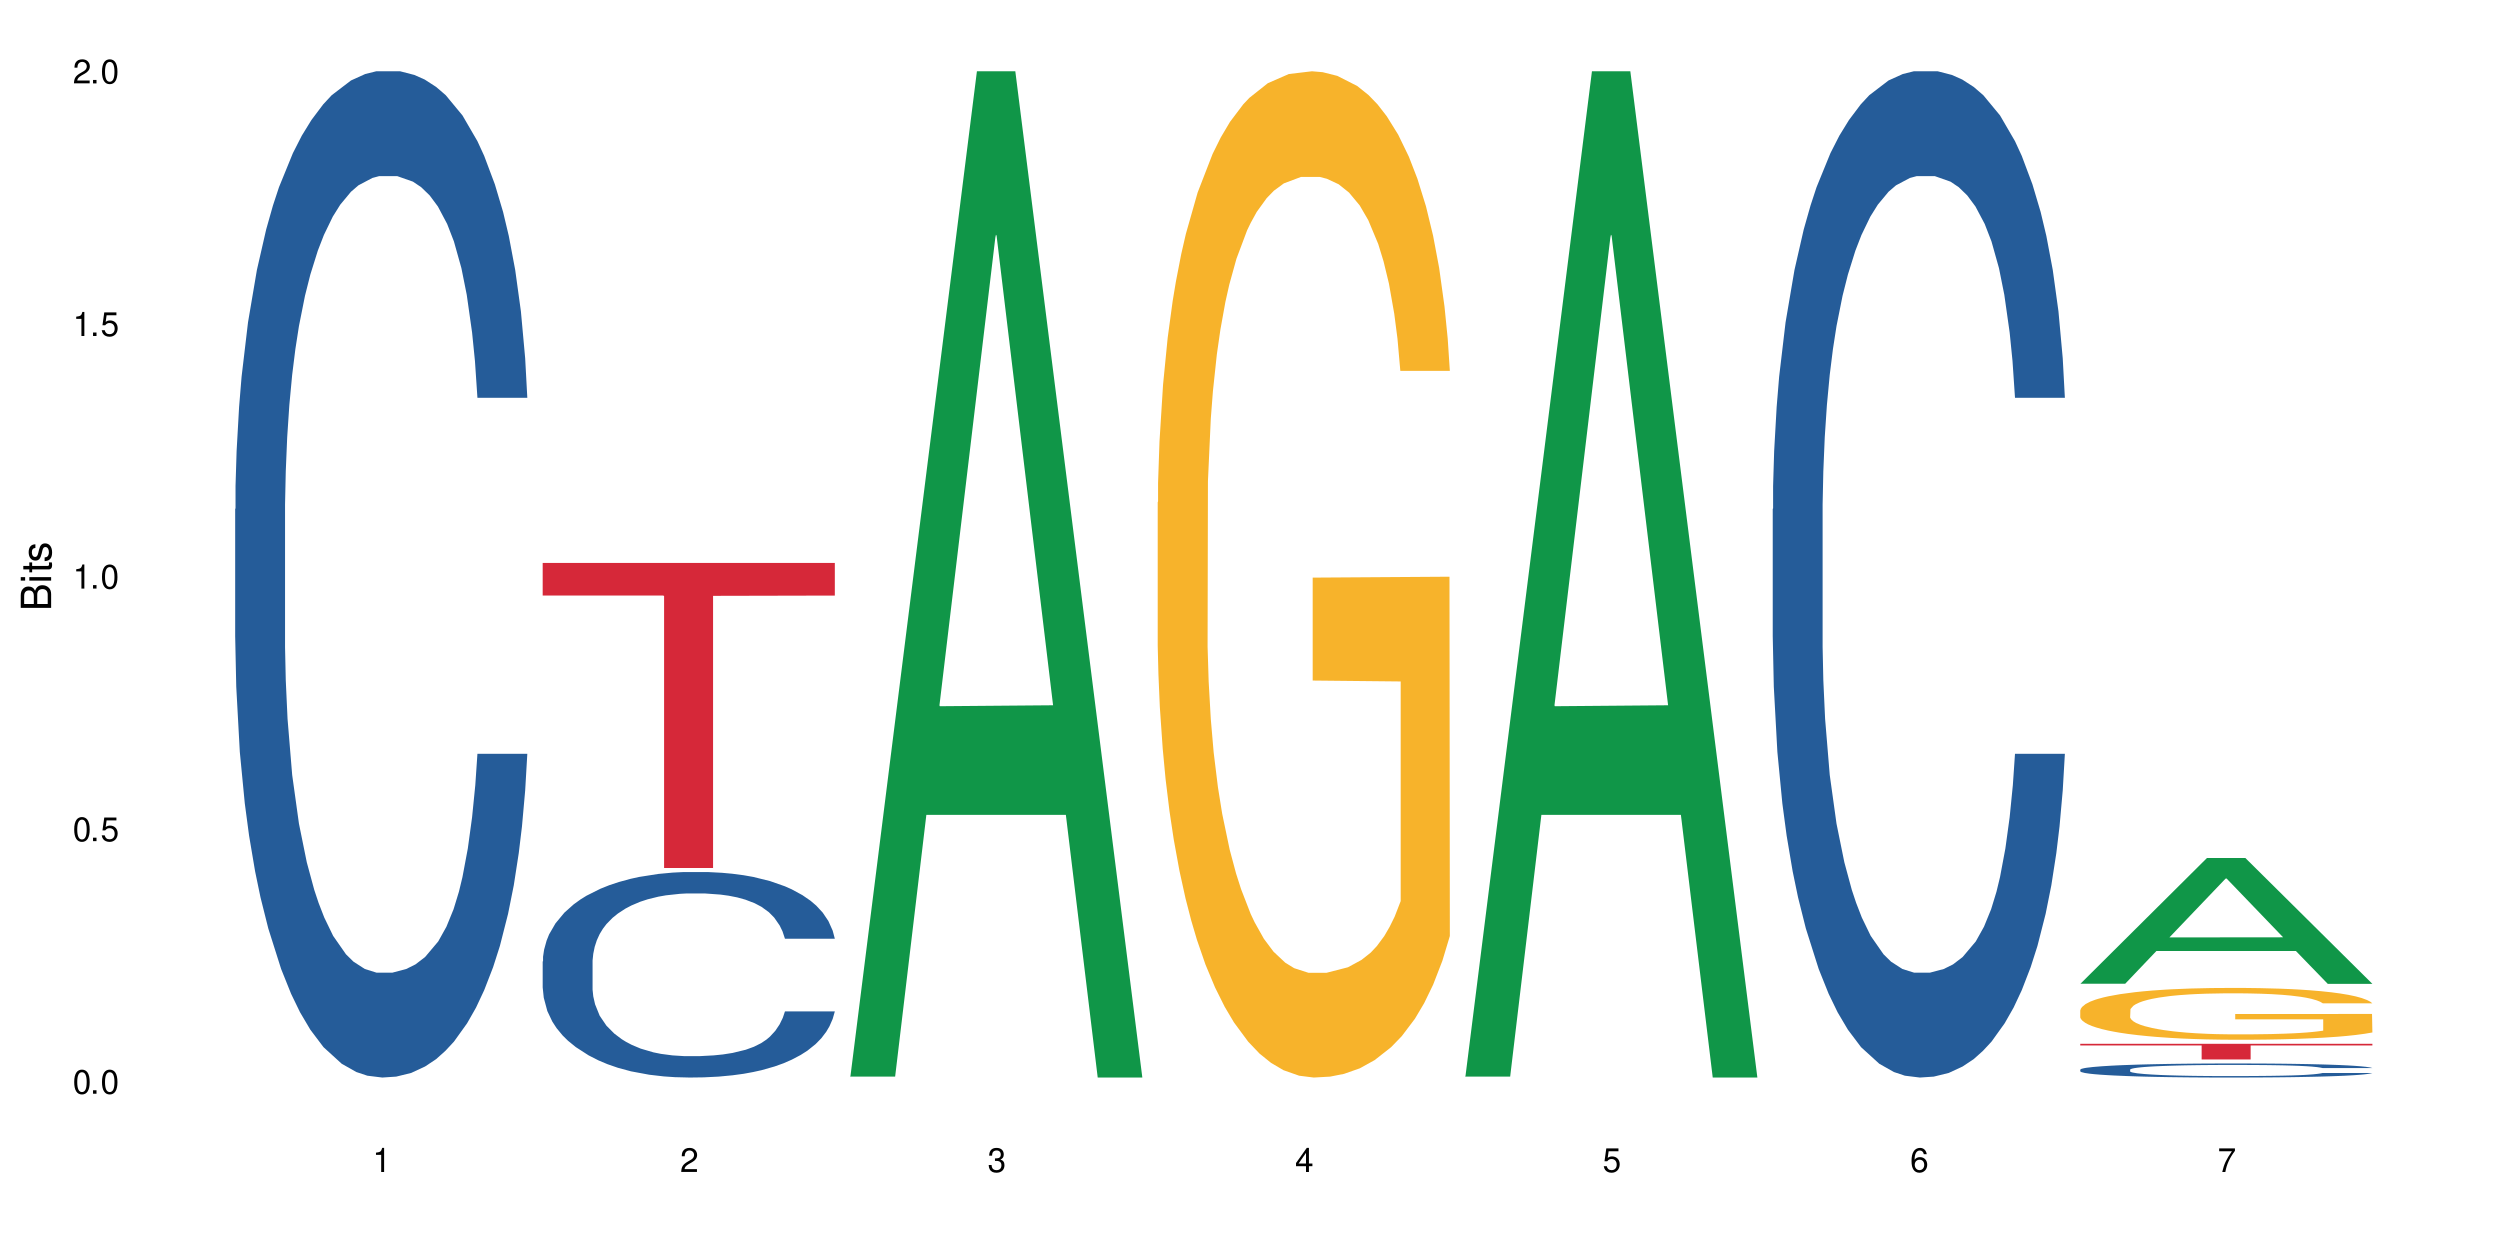 <?xml version="1.0" encoding="UTF-8"?>
<svg xmlns="http://www.w3.org/2000/svg" xmlns:xlink="http://www.w3.org/1999/xlink" width="720" height="360" viewBox="0 0 720 360">
<defs>
<g>
<g id="glyph-0-0">
</g>
<g id="glyph-0-1">
<path d="M 2.641 -6.938 C 2 -6.938 1.422 -6.656 1.078 -6.172 C 0.641 -5.562 0.406 -4.641 0.406 -3.359 C 0.406 -1.016 1.188 0.219 2.641 0.219 C 4.078 0.219 4.859 -1.016 4.859 -3.297 C 4.859 -4.641 4.656 -5.547 4.203 -6.172 C 3.844 -6.656 3.281 -6.938 2.641 -6.938 Z M 2.641 -6.188 C 3.547 -6.188 4 -5.25 4 -3.375 C 4 -1.406 3.562 -0.484 2.625 -0.484 C 1.734 -0.484 1.281 -1.438 1.281 -3.344 C 1.281 -5.25 1.734 -6.188 2.641 -6.188 Z M 2.641 -6.188 "/>
</g>
<g id="glyph-0-2">
<path d="M 1.828 -1 L 0.828 -1 L 0.828 0 L 1.828 0 Z M 1.828 -1 "/>
</g>
<g id="glyph-0-3">
<path d="M 4.562 -6.797 L 1.062 -6.797 L 0.547 -3.094 L 1.328 -3.094 C 1.719 -3.562 2.047 -3.734 2.578 -3.734 C 3.484 -3.734 4.062 -3.109 4.062 -2.094 C 4.062 -1.125 3.484 -0.531 2.578 -0.531 C 1.828 -0.531 1.375 -0.906 1.188 -1.672 L 0.328 -1.672 C 0.453 -1.109 0.547 -0.844 0.75 -0.594 C 1.125 -0.078 1.828 0.219 2.594 0.219 C 3.969 0.219 4.922 -0.781 4.922 -2.219 C 4.922 -3.562 4.031 -4.484 2.719 -4.484 C 2.25 -4.484 1.859 -4.359 1.469 -4.062 L 1.734 -5.969 L 4.562 -5.969 Z M 4.562 -6.797 "/>
</g>
<g id="glyph-0-4">
<path d="M 2.484 -4.938 L 2.484 0 L 3.328 0 L 3.328 -6.938 L 2.766 -6.938 C 2.469 -5.875 2.281 -5.734 0.984 -5.562 L 0.984 -4.938 Z M 2.484 -4.938 "/>
</g>
<g id="glyph-0-5">
<path d="M 4.859 -0.828 L 1.281 -0.828 C 1.359 -1.406 1.672 -1.781 2.5 -2.281 L 3.469 -2.828 C 4.406 -3.344 4.906 -4.062 4.906 -4.906 C 4.906 -5.484 4.672 -6.031 4.266 -6.406 C 3.859 -6.766 3.375 -6.938 2.719 -6.938 C 1.859 -6.938 1.219 -6.625 0.844 -6.031 C 0.609 -5.672 0.5 -5.234 0.484 -4.531 L 1.328 -4.531 C 1.359 -5.016 1.406 -5.281 1.531 -5.516 C 1.75 -5.938 2.188 -6.203 2.703 -6.203 C 3.469 -6.203 4.031 -5.641 4.031 -4.891 C 4.031 -4.344 3.719 -3.859 3.125 -3.516 L 2.234 -3 C 0.812 -2.172 0.406 -1.531 0.328 -0.016 L 4.859 -0.016 Z M 4.859 -0.828 "/>
</g>
<g id="glyph-0-6">
<path d="M 2.125 -3.188 L 2.578 -3.188 C 3.5 -3.188 3.984 -2.766 3.984 -1.922 C 3.984 -1.062 3.469 -0.531 2.594 -0.531 C 1.656 -0.531 1.203 -1 1.156 -2.016 L 0.312 -2.016 C 0.344 -1.453 0.438 -1.094 0.609 -0.781 C 0.953 -0.109 1.625 0.219 2.547 0.219 C 3.953 0.219 4.859 -0.625 4.859 -1.938 C 4.859 -2.828 4.516 -3.297 3.703 -3.594 C 4.344 -3.844 4.656 -4.328 4.656 -5.031 C 4.656 -6.219 3.875 -6.938 2.578 -6.938 C 1.203 -6.938 0.484 -6.172 0.453 -4.703 L 1.297 -4.703 C 1.312 -5.125 1.344 -5.359 1.453 -5.578 C 1.641 -5.969 2.062 -6.203 2.594 -6.203 C 3.344 -6.203 3.797 -5.75 3.797 -5 C 3.797 -4.516 3.609 -4.219 3.25 -4.047 C 3.016 -3.953 2.703 -3.922 2.125 -3.906 Z M 2.125 -3.188 "/>
</g>
<g id="glyph-0-7">
<path d="M 3.141 -1.672 L 3.141 0 L 3.984 0 L 3.984 -1.672 L 4.984 -1.672 L 4.984 -2.438 L 3.984 -2.438 L 3.984 -6.938 L 3.359 -6.938 L 0.266 -2.578 L 0.266 -1.672 Z M 3.141 -2.438 L 1 -2.438 L 3.141 -5.5 Z M 3.141 -2.438 "/>
</g>
<g id="glyph-0-8">
<path d="M 4.781 -5.125 C 4.609 -6.266 3.891 -6.938 2.844 -6.938 C 2.094 -6.938 1.422 -6.578 1.031 -5.953 C 0.594 -5.266 0.406 -4.422 0.406 -3.172 C 0.406 -2 0.578 -1.25 0.984 -0.641 C 1.359 -0.078 1.953 0.219 2.703 0.219 C 3.984 0.219 4.922 -0.75 4.922 -2.094 C 4.922 -3.375 4.062 -4.281 2.844 -4.281 C 2.172 -4.281 1.641 -4.031 1.281 -3.516 C 1.281 -5.234 1.828 -6.188 2.797 -6.188 C 3.391 -6.188 3.797 -5.797 3.938 -5.125 Z M 2.734 -3.531 C 3.547 -3.531 4.062 -2.953 4.062 -2.031 C 4.062 -1.156 3.484 -0.531 2.703 -0.531 C 1.922 -0.531 1.328 -1.188 1.328 -2.078 C 1.328 -2.938 1.906 -3.531 2.734 -3.531 Z M 2.734 -3.531 "/>
</g>
<g id="glyph-0-9">
<path d="M 4.984 -6.797 L 0.438 -6.797 L 0.438 -5.969 L 4.109 -5.969 C 2.5 -3.656 1.828 -2.234 1.328 0 L 2.219 0 C 2.594 -2.172 3.453 -4.047 4.984 -6.094 Z M 4.984 -6.797 "/>
</g>
<g id="glyph-1-0">
</g>
<g id="glyph-1-1">
<path d="M 0 -0.953 L 0 -4.891 C 0 -5.719 -0.234 -6.344 -0.734 -6.797 C -1.188 -7.234 -1.812 -7.469 -2.5 -7.469 C -3.547 -7.469 -4.188 -7 -4.625 -5.875 C -4.984 -6.688 -5.625 -7.094 -6.531 -7.094 C -7.172 -7.094 -7.734 -6.859 -8.141 -6.391 C -8.562 -5.922 -8.75 -5.344 -8.75 -4.5 L -8.75 -0.953 Z M -4.984 -2.062 L -7.766 -2.062 L -7.766 -4.219 C -7.766 -4.844 -7.688 -5.203 -7.453 -5.5 C -7.219 -5.812 -6.859 -5.969 -6.375 -5.969 C -5.891 -5.969 -5.531 -5.812 -5.297 -5.5 C -5.062 -5.203 -4.984 -4.844 -4.984 -4.219 Z M -0.984 -2.062 L -4 -2.062 L -4 -4.781 C -4 -5.766 -3.438 -6.359 -2.484 -6.359 C -1.547 -6.359 -0.984 -5.766 -0.984 -4.781 Z M -0.984 -2.062 "/>
</g>
<g id="glyph-1-2">
<path d="M -6.281 -1.797 L -6.281 -0.797 L 0 -0.797 L 0 -1.797 Z M -8.75 -1.797 L -8.75 -0.797 L -7.484 -0.797 L -7.484 -1.797 Z M -8.75 -1.797 "/>
</g>
<g id="glyph-1-3">
<path d="M -6.281 -3.047 L -6.281 -2.016 L -8.016 -2.016 L -8.016 -1.016 L -6.281 -1.016 L -6.281 -0.172 L -5.469 -0.172 L -5.469 -1.016 L -0.719 -1.016 C -0.078 -1.016 0.281 -1.453 0.281 -2.234 C 0.281 -2.5 0.25 -2.719 0.188 -3.047 L -0.641 -3.047 C -0.609 -2.906 -0.594 -2.766 -0.594 -2.562 C -0.594 -2.141 -0.719 -2.016 -1.156 -2.016 L -5.469 -2.016 L -5.469 -3.047 Z M -6.281 -3.047 "/>
</g>
<g id="glyph-1-4">
<path d="M -4.531 -5.25 C -5.766 -5.25 -6.469 -4.422 -6.469 -2.969 C -6.469 -1.516 -5.719 -0.562 -4.547 -0.562 C -3.562 -0.562 -3.094 -1.062 -2.734 -2.562 L -2.516 -3.484 C -2.344 -4.188 -2.094 -4.469 -1.641 -4.469 C -1.047 -4.469 -0.641 -3.875 -0.641 -3 C -0.641 -2.453 -0.797 -2 -1.062 -1.75 C -1.25 -1.594 -1.422 -1.531 -1.875 -1.469 L -1.875 -0.406 C -0.422 -0.453 0.281 -1.266 0.281 -2.922 C 0.281 -4.5 -0.5 -5.516 -1.719 -5.516 C -2.656 -5.516 -3.172 -4.984 -3.469 -3.734 L -3.703 -2.766 C -3.891 -1.953 -4.156 -1.609 -4.594 -1.609 C -5.188 -1.609 -5.547 -2.125 -5.547 -2.938 C -5.547 -3.75 -5.203 -4.172 -4.531 -4.203 Z M -4.531 -5.25 "/>
</g>
</g>
</defs>
<rect x="-72" y="-36" width="864" height="432" fill="rgb(100%, 100%, 100%)" fill-opacity="1"/>
<path fill-rule="nonzero" fill="rgb(14.51%, 36.078%, 60%)" fill-opacity="1" d="M 67.73 146.621 L 67.832 146.355 L 67.832 140 L 68.141 129.934 L 68.859 117.215 L 69.578 108.477 L 71.426 92.844 L 73.988 77.746 L 76.656 66.09 L 78.605 59.203 L 80.352 53.902 L 84.352 44.102 L 86.918 39.07 L 89.688 34.566 L 93.074 30.062 L 95.535 27.414 L 101.078 23.176 L 105.18 21.32 L 108.363 20.527 L 115.238 20.527 L 119.34 21.586 L 122.316 22.91 L 125.598 25.031 L 128.371 27.414 L 133.191 33.242 L 137.5 40.66 L 139.449 44.898 L 142.527 53.109 L 144.891 61.055 L 146.531 67.945 L 148.379 77.746 L 150.02 89.668 L 151.25 103.176 L 151.867 114.566 L 137.5 114.566 L 136.785 103.973 L 135.961 95.758 L 134.422 84.898 L 132.883 77.215 L 130.73 69.535 L 128.781 64.5 L 126.113 59.469 L 123.754 56.289 L 121.289 53.902 L 118.93 52.316 L 114.414 50.727 L 109.184 50.727 L 107.234 51.254 L 103.23 53.375 L 101.078 55.23 L 98 58.938 L 95.844 62.383 L 93.281 67.68 L 91.535 72.184 L 89.379 79.07 L 87.84 85.164 L 86.098 93.906 L 85.07 100.527 L 84.148 107.945 L 83.328 116.688 L 82.711 125.957 L 82.301 135.762 L 82.094 145.297 L 82.094 186.355 L 82.301 195.895 L 82.812 207.02 L 84.148 223.18 L 86.098 237.219 L 88.355 248.344 L 90.508 256.293 L 91.742 260 L 93.383 264.238 L 95.945 269.535 L 99.641 274.836 L 101.797 276.953 L 105.078 279.074 L 108.465 280.133 L 112.98 280.133 L 116.98 279.074 L 119.648 277.75 L 122.418 275.629 L 126.215 271.125 L 128.574 266.887 L 130.629 261.855 L 132.168 256.82 L 133.191 252.582 L 134.73 244.371 L 135.961 235.363 L 136.887 226.094 L 137.5 217.086 L 151.867 217.086 L 151.25 227.684 L 150.328 238.012 L 149.402 245.695 L 147.969 254.969 L 146.324 263.18 L 143.965 272.449 L 142.016 278.543 L 139.449 285.168 L 137.09 290.199 L 134.527 294.703 L 130.73 300 L 128.266 302.648 L 125.598 305.035 L 122.418 307.152 L 118.418 309.008 L 114.109 310.066 L 110.105 310.332 L 105.797 309.801 L 102.617 308.742 L 98.41 306.359 L 93.176 301.59 L 89.379 296.559 L 86.406 291.523 L 83.84 286.227 L 80.969 279.074 L 77.273 267.418 L 75.016 258.41 L 73.477 250.992 L 71.734 240.664 L 70.5 231.391 L 69.066 216.555 L 68.039 197.746 L 67.73 183.18 Z M 67.73 146.621 "/>
<path fill-rule="nonzero" fill="rgb(14.51%, 36.078%, 60%)" fill-opacity="1" d="M 156.293 276.898 L 156.398 276.844 L 156.398 275.547 L 156.703 273.492 L 157.422 270.895 L 158.141 269.109 L 159.988 265.918 L 162.555 262.832 L 165.223 260.453 L 167.172 259.047 L 168.914 257.965 L 172.918 255.961 L 175.48 254.934 L 178.25 254.016 L 181.637 253.094 L 184.102 252.555 L 189.641 251.688 L 193.746 251.309 L 196.926 251.148 L 203.801 251.148 L 207.902 251.363 L 210.879 251.633 L 214.164 252.066 L 216.934 252.555 L 221.754 253.746 L 226.066 255.258 L 228.016 256.125 L 231.094 257.801 L 233.453 259.426 L 235.094 260.832 L 236.941 262.832 L 238.582 265.27 L 239.812 268.027 L 240.43 270.352 L 226.066 270.352 L 225.348 268.188 L 224.527 266.512 L 222.988 264.293 L 221.449 262.727 L 219.293 261.156 L 217.344 260.129 L 214.676 259.102 L 212.316 258.449 L 209.855 257.965 L 207.492 257.641 L 202.98 257.316 L 197.746 257.316 L 195.797 257.422 L 191.797 257.855 L 189.641 258.234 L 186.562 258.992 L 184.406 259.695 L 181.844 260.777 L 180.098 261.695 L 177.945 263.105 L 176.406 264.348 L 174.66 266.133 L 173.633 267.484 L 172.711 269 L 171.891 270.785 L 171.273 272.68 L 170.863 274.68 L 170.66 276.629 L 170.66 285.016 L 170.863 286.961 L 171.379 289.234 L 172.711 292.535 L 174.66 295.402 L 176.918 297.672 L 179.074 299.297 L 180.305 300.055 L 181.945 300.918 L 184.512 302 L 188.203 303.082 L 190.359 303.516 L 193.641 303.949 L 197.027 304.164 L 201.543 304.164 L 205.543 303.949 L 208.211 303.68 L 210.98 303.246 L 214.777 302.324 L 217.137 301.461 L 219.191 300.434 L 220.73 299.406 L 221.754 298.539 L 223.293 296.863 L 224.527 295.023 L 225.449 293.129 L 226.066 291.289 L 240.43 291.289 L 239.812 293.453 L 238.891 295.562 L 237.969 297.133 L 236.531 299.027 L 234.891 300.703 L 232.527 302.598 L 230.578 303.84 L 228.016 305.191 L 225.656 306.223 L 223.09 307.141 L 219.293 308.223 L 216.832 308.762 L 214.164 309.25 L 210.98 309.684 L 206.98 310.062 L 202.672 310.277 L 198.668 310.332 L 194.359 310.223 L 191.18 310.008 L 186.973 309.52 L 181.738 308.547 L 177.945 307.52 L 174.969 306.492 L 172.402 305.41 L 169.531 303.949 L 165.836 301.566 L 163.578 299.73 L 162.039 298.215 L 160.297 296.105 L 159.066 294.211 L 157.629 291.18 L 156.602 287.34 L 156.293 284.363 Z M 156.293 276.898 "/>
<path fill-rule="nonzero" fill="rgb(83.922%, 15.686%, 22.353%)" fill-opacity="1" d="M 156.293 162.117 L 240.43 162.117 L 240.43 171.523 L 205.363 171.605 L 205.363 249.984 L 191.258 249.984 L 191.258 171.688 L 191.051 171.523 L 156.293 171.523 Z M 156.293 162.117 "/>
<path fill-rule="nonzero" fill="rgb(6.275%, 58.824%, 28.235%)" fill-opacity="1" d="M 244.859 310.059 L 244.949 309.789 L 281.352 20.527 L 292.41 20.527 L 328.992 310.332 L 316.141 310.332 L 306.969 234.684 L 266.789 234.684 L 257.801 310.059 L 244.859 310.059 L 270.656 203.391 L 303.285 203.117 L 287.016 67.875 L 286.836 67.602 L 286.656 68.418 L 270.566 203.117 L 270.656 203.391 Z M 244.859 310.059 "/>
<path fill-rule="nonzero" fill="rgb(96.863%, 70.196%, 16.863%)" fill-opacity="1" d="M 333.422 144.652 L 333.523 144.387 L 333.523 139.094 L 333.934 127.184 L 334.961 110.777 L 336.293 97.277 L 337.73 86.691 L 338.652 81.133 L 340.191 73.195 L 341.527 67.371 L 344.914 55.461 L 349.223 44.348 L 351.582 39.582 L 354.25 35.082 L 358.047 30.055 L 359.789 28.203 L 365.125 23.965 L 371.18 21.32 L 377.848 20.527 L 380.926 20.789 L 385.133 21.848 L 390.879 24.762 L 394.164 27.406 L 396.727 30.055 L 399.395 33.496 L 402.68 38.789 L 405.758 45.141 L 408.219 51.492 L 410.684 59.43 L 412.734 67.902 L 414.477 77.164 L 416.016 88.281 L 416.941 97.543 L 417.555 106.805 L 403.293 106.805 L 402.473 97.543 L 401.551 90.398 L 400.012 81.664 L 398.473 75.312 L 396.934 70.281 L 394.059 63.402 L 391.598 59.168 L 388.52 55.461 L 385.543 53.078 L 382.156 51.492 L 380.105 50.961 L 374.668 50.961 L 369.742 52.816 L 366.871 54.934 L 364.816 57.051 L 361.945 61.02 L 360.199 64.195 L 359.176 66.312 L 356.098 74.516 L 354.043 81.93 L 352.914 86.957 L 351.48 94.898 L 350.453 102.043 L 349.324 112.629 L 348.711 120.57 L 347.887 138.566 L 347.785 186.207 L 348.094 196.262 L 348.711 207.113 L 349.531 216.641 L 350.762 226.699 L 351.992 234.375 L 354.148 244.695 L 355.992 251.578 L 357.43 256.078 L 360.199 263.223 L 361.328 265.605 L 363.996 270.367 L 366.766 274.074 L 370.152 277.25 L 372.719 278.836 L 376.824 280.16 L 382.055 280.16 L 388.211 278.574 L 392.109 276.457 L 394.777 274.34 L 396.523 272.484 L 398.676 269.574 L 400.215 266.926 L 401.652 264.016 L 403.398 259.516 L 403.398 196.262 L 378.055 195.996 L 378.055 166.355 L 417.453 166.09 L 417.555 269.574 L 415.402 276.719 L 412.734 283.602 L 410.168 288.895 L 407.5 293.395 L 403.703 298.422 L 400.625 301.598 L 395.906 305.305 L 391.598 307.688 L 387.082 309.273 L 383.082 310.066 L 378.363 310.332 L 374.156 309.805 L 369.641 308.215 L 366.051 306.098 L 362.766 303.453 L 359.484 300.012 L 355.379 294.453 L 352.711 289.953 L 349.941 284.395 L 347.172 277.777 L 344.707 270.633 L 343.066 265.074 L 341.426 258.723 L 339.68 250.781 L 338.039 241.785 L 336.809 233.578 L 335.68 224.316 L 334.859 215.582 L 334.035 203.672 L 333.625 194.145 L 333.422 185.941 Z M 333.422 144.652 "/>
<path fill-rule="nonzero" fill="rgb(6.275%, 58.824%, 28.235%)" fill-opacity="1" d="M 421.984 310.059 L 422.074 309.789 L 458.48 20.527 L 469.535 20.527 L 506.121 310.332 L 493.266 310.332 L 484.098 234.684 L 443.918 234.684 L 434.93 310.059 L 421.984 310.059 L 447.781 203.391 L 480.41 203.117 L 464.141 67.875 L 463.961 67.602 L 463.781 68.418 L 447.691 203.117 L 447.781 203.391 Z M 421.984 310.059 "/>
<path fill-rule="nonzero" fill="rgb(14.51%, 36.078%, 60%)" fill-opacity="1" d="M 510.547 146.621 L 510.652 146.355 L 510.652 140 L 510.957 129.934 L 511.676 117.215 L 512.395 108.477 L 514.242 92.844 L 516.809 77.746 L 519.473 66.09 L 521.426 59.203 L 523.168 53.902 L 527.168 44.102 L 529.734 39.07 L 532.504 34.566 L 535.891 30.062 L 538.355 27.414 L 543.895 23.176 L 548 21.32 L 551.18 20.527 L 558.055 20.527 L 562.156 21.586 L 565.133 22.91 L 568.418 25.031 L 571.188 27.414 L 576.008 33.242 L 580.32 40.66 L 582.27 44.898 L 585.348 53.109 L 587.707 61.055 L 589.348 67.945 L 591.195 77.746 L 592.836 89.668 L 594.066 103.176 L 594.684 114.566 L 580.32 114.566 L 579.602 103.973 L 578.781 95.758 L 577.242 84.898 L 575.703 77.215 L 573.547 69.535 L 571.598 64.5 L 568.93 59.469 L 566.57 56.289 L 564.105 53.902 L 561.746 52.316 L 557.234 50.727 L 552 50.727 L 550.051 51.254 L 546.051 53.375 L 543.895 55.23 L 540.816 58.938 L 538.66 62.383 L 536.098 67.68 L 534.352 72.184 L 532.199 79.07 L 530.66 85.164 L 528.914 93.906 L 527.887 100.527 L 526.965 107.945 L 526.145 116.688 L 525.527 125.957 L 525.117 135.762 L 524.914 145.297 L 524.914 186.355 L 525.117 195.895 L 525.629 207.02 L 526.965 223.18 L 528.914 237.219 L 531.172 248.344 L 533.324 256.293 L 534.559 260 L 536.199 264.238 L 538.766 269.535 L 542.457 274.836 L 544.613 276.953 L 547.895 279.074 L 551.281 280.133 L 555.797 280.133 L 559.797 279.074 L 562.465 277.75 L 565.234 275.629 L 569.031 271.125 L 571.391 266.887 L 573.445 261.855 L 574.984 256.82 L 576.008 252.582 L 577.547 244.371 L 578.781 235.363 L 579.703 226.094 L 580.32 217.086 L 594.684 217.086 L 594.066 227.684 L 593.145 238.012 L 592.223 245.695 L 590.785 254.969 L 589.145 263.18 L 586.781 272.449 L 584.832 278.543 L 582.27 285.168 L 579.91 290.199 L 577.344 294.703 L 573.547 300 L 571.086 302.648 L 568.418 305.035 L 565.234 307.152 L 561.234 309.008 L 556.926 310.066 L 552.922 310.332 L 548.613 309.801 L 545.434 308.742 L 541.227 306.359 L 535.992 301.59 L 532.199 296.559 L 529.223 291.523 L 526.656 286.227 L 523.785 279.074 L 520.09 267.418 L 517.832 258.41 L 516.293 250.992 L 514.551 240.664 L 513.316 231.391 L 511.883 216.555 L 510.855 197.746 L 510.547 183.18 Z M 510.547 146.621 "/>
<path fill-rule="nonzero" fill="rgb(6.275%, 58.824%, 28.235%)" fill-opacity="1" d="M 599.113 283.32 L 599.203 283.285 L 635.605 247.105 L 646.664 247.105 L 683.246 283.352 L 670.395 283.352 L 661.223 273.891 L 621.043 273.891 L 612.055 283.32 L 599.113 283.32 L 624.91 269.977 L 657.539 269.941 L 641.27 253.027 L 641.09 252.992 L 640.91 253.098 L 624.82 269.941 L 624.91 269.977 Z M 599.113 283.32 "/>
<path fill-rule="nonzero" fill="rgb(14.51%, 36.078%, 60%)" fill-opacity="1" d="M 599.113 308.043 L 599.215 308.039 L 599.215 307.949 L 599.523 307.809 L 600.238 307.633 L 600.957 307.512 L 602.805 307.293 L 605.371 307.082 L 608.039 306.918 L 609.988 306.82 L 611.73 306.746 L 615.734 306.609 L 618.297 306.539 L 621.07 306.477 L 624.453 306.414 L 626.918 306.379 L 632.457 306.316 L 636.562 306.293 L 639.742 306.281 L 646.617 306.281 L 650.723 306.297 L 653.695 306.312 L 656.98 306.344 L 659.75 306.379 L 664.574 306.457 L 668.883 306.562 L 670.832 306.621 L 673.91 306.734 L 676.27 306.848 L 677.91 306.945 L 679.758 307.082 L 681.398 307.246 L 682.633 307.438 L 683.246 307.594 L 668.883 307.594 L 668.164 307.449 L 667.344 307.332 L 665.805 307.18 L 664.266 307.074 L 662.109 306.965 L 660.16 306.895 L 657.492 306.824 L 655.133 306.781 L 652.672 306.746 L 650.312 306.727 L 645.797 306.703 L 640.562 306.703 L 638.613 306.711 L 634.613 306.738 L 632.457 306.766 L 629.379 306.816 L 627.227 306.867 L 624.66 306.941 L 622.914 307.004 L 620.762 307.098 L 619.223 307.184 L 617.477 307.305 L 616.453 307.398 L 615.527 307.504 L 614.707 307.625 L 614.09 307.754 L 613.68 307.891 L 613.477 308.023 L 613.477 308.598 L 613.68 308.734 L 614.195 308.887 L 615.527 309.113 L 617.477 309.309 L 619.734 309.465 L 621.891 309.578 L 623.121 309.629 L 624.762 309.688 L 627.328 309.762 L 631.02 309.836 L 633.176 309.867 L 636.461 309.895 L 639.844 309.91 L 644.359 309.91 L 648.359 309.895 L 651.027 309.875 L 653.801 309.848 L 657.594 309.785 L 659.957 309.727 L 662.008 309.656 L 663.547 309.586 L 664.574 309.523 L 666.113 309.41 L 667.344 309.285 L 668.266 309.156 L 668.883 309.027 L 683.246 309.027 L 682.633 309.176 L 681.707 309.32 L 680.785 309.43 L 679.348 309.559 L 677.707 309.672 L 675.348 309.805 L 673.398 309.887 L 670.832 309.98 L 668.473 310.051 L 665.906 310.113 L 662.109 310.188 L 659.648 310.227 L 656.98 310.258 L 653.801 310.289 L 649.797 310.312 L 645.488 310.328 L 641.488 310.332 L 637.176 310.324 L 633.996 310.309 L 629.789 310.277 L 624.559 310.211 L 620.762 310.141 L 617.785 310.07 L 615.219 309.996 L 612.348 309.895 L 608.652 309.734 L 606.395 309.605 L 604.855 309.504 L 603.113 309.359 L 601.883 309.23 L 600.445 309.02 L 599.418 308.758 L 599.113 308.555 Z M 599.113 308.043 "/>
<path fill-rule="nonzero" fill="rgb(96.863%, 70.196%, 16.863%)" fill-opacity="1" d="M 599.113 290.914 L 599.215 290.898 L 599.215 290.625 L 599.625 290.012 L 600.652 289.168 L 601.984 288.473 L 603.422 287.926 L 604.344 287.641 L 605.883 287.23 L 607.219 286.93 L 610.602 286.316 L 614.914 285.746 L 617.273 285.5 L 619.941 285.266 L 623.738 285.008 L 625.48 284.914 L 630.816 284.695 L 636.871 284.559 L 643.539 284.516 L 646.617 284.531 L 650.824 284.586 L 656.57 284.734 L 659.852 284.871 L 662.418 285.008 L 665.086 285.184 L 668.367 285.457 L 671.445 285.785 L 673.91 286.113 L 676.371 286.523 L 678.426 286.957 L 680.168 287.434 L 681.707 288.008 L 682.633 288.484 L 683.246 288.961 L 668.984 288.961 L 668.164 288.484 L 667.242 288.117 L 665.703 287.668 L 664.164 287.34 L 662.625 287.082 L 659.75 286.727 L 657.289 286.508 L 654.211 286.316 L 651.234 286.195 L 647.848 286.113 L 645.797 286.086 L 640.359 286.086 L 635.434 286.18 L 632.559 286.289 L 630.508 286.398 L 627.637 286.602 L 625.891 286.766 L 624.863 286.875 L 621.785 287.301 L 619.734 287.68 L 618.605 287.941 L 617.168 288.348 L 616.145 288.719 L 615.016 289.262 L 614.398 289.672 L 613.578 290.598 L 613.477 293.055 L 613.785 293.574 L 614.398 294.133 L 615.219 294.621 L 616.453 295.141 L 617.684 295.535 L 619.836 296.066 L 621.684 296.422 L 623.121 296.656 L 625.891 297.023 L 627.02 297.145 L 629.688 297.391 L 632.457 297.582 L 635.844 297.746 L 638.41 297.828 L 642.512 297.895 L 647.746 297.895 L 653.902 297.812 L 657.801 297.703 L 660.469 297.594 L 662.211 297.5 L 664.367 297.352 L 665.906 297.215 L 667.344 297.062 L 669.086 296.832 L 669.086 293.574 L 643.742 293.559 L 643.742 292.031 L 683.145 292.02 L 683.246 297.352 L 681.094 297.719 L 678.426 298.074 L 675.859 298.348 L 673.191 298.578 L 669.395 298.836 L 666.316 299 L 661.598 299.191 L 657.289 299.312 L 652.773 299.395 L 648.773 299.438 L 644.051 299.449 L 639.844 299.422 L 635.332 299.34 L 631.738 299.23 L 628.457 299.098 L 625.172 298.918 L 621.07 298.633 L 618.402 298.398 L 615.629 298.113 L 612.859 297.773 L 610.398 297.406 L 608.758 297.117 L 607.113 296.793 L 605.371 296.383 L 603.73 295.918 L 602.496 295.496 L 601.367 295.02 L 600.547 294.566 L 599.727 293.953 L 599.316 293.465 L 599.113 293.039 Z M 599.113 290.914 "/>
<path fill-rule="nonzero" fill="rgb(83.922%, 15.686%, 22.353%)" fill-opacity="1" d="M 599.113 300.613 L 683.246 300.613 L 683.246 301.098 L 648.184 301.102 L 648.184 305.117 L 634.074 305.117 L 634.074 301.105 L 633.871 301.098 L 599.113 301.098 Z M 599.113 300.613 "/>
<g fill="rgb(0%, 0%, 0%)" fill-opacity="1">
<use xlink:href="#glyph-0-1" x="20.965" y="314.993"/>
<use xlink:href="#glyph-0-2" x="25.965" y="314.993"/>
<use xlink:href="#glyph-0-1" x="28.965" y="314.993"/>
</g>
<g fill="rgb(0%, 0%, 0%)" fill-opacity="1">
<use xlink:href="#glyph-0-1" x="20.965" y="242.251"/>
<use xlink:href="#glyph-0-2" x="25.965" y="242.251"/>
<use xlink:href="#glyph-0-3" x="28.965" y="242.251"/>
</g>
<g fill="rgb(0%, 0%, 0%)" fill-opacity="1">
<use xlink:href="#glyph-0-4" x="20.965" y="169.509"/>
<use xlink:href="#glyph-0-2" x="25.965" y="169.509"/>
<use xlink:href="#glyph-0-1" x="28.965" y="169.509"/>
</g>
<g fill="rgb(0%, 0%, 0%)" fill-opacity="1">
<use xlink:href="#glyph-0-4" x="20.965" y="96.767"/>
<use xlink:href="#glyph-0-2" x="25.965" y="96.767"/>
<use xlink:href="#glyph-0-3" x="28.965" y="96.767"/>
</g>
<g fill="rgb(0%, 0%, 0%)" fill-opacity="1">
<use xlink:href="#glyph-0-5" x="20.965" y="24.024"/>
<use xlink:href="#glyph-0-2" x="25.965" y="24.024"/>
<use xlink:href="#glyph-0-1" x="28.965" y="24.024"/>
</g>
<g fill="rgb(0%, 0%, 0%)" fill-opacity="1">
<use xlink:href="#glyph-0-4" x="107.297" y="337.532"/>
</g>
<g fill="rgb(0%, 0%, 0%)" fill-opacity="1">
<use xlink:href="#glyph-0-5" x="195.863" y="337.532"/>
</g>
<g fill="rgb(0%, 0%, 0%)" fill-opacity="1">
<use xlink:href="#glyph-0-6" x="284.426" y="337.532"/>
</g>
<g fill="rgb(0%, 0%, 0%)" fill-opacity="1">
<use xlink:href="#glyph-0-7" x="372.988" y="337.532"/>
</g>
<g fill="rgb(0%, 0%, 0%)" fill-opacity="1">
<use xlink:href="#glyph-0-3" x="461.551" y="337.532"/>
</g>
<g fill="rgb(0%, 0%, 0%)" fill-opacity="1">
<use xlink:href="#glyph-0-8" x="550.117" y="337.532"/>
</g>
<g fill="rgb(0%, 0%, 0%)" fill-opacity="1">
<use xlink:href="#glyph-0-9" x="638.68" y="337.532"/>
</g>
<g fill="rgb(0%, 0%, 0%)" fill-opacity="1">
<use xlink:href="#glyph-1-1" x="14.725" y="176.012"/>
<use xlink:href="#glyph-1-2" x="14.725" y="168.012"/>
<use xlink:href="#glyph-1-3" x="14.725" y="165.012"/>
<use xlink:href="#glyph-1-4" x="14.725" y="162.012"/>
</g>
</svg>
